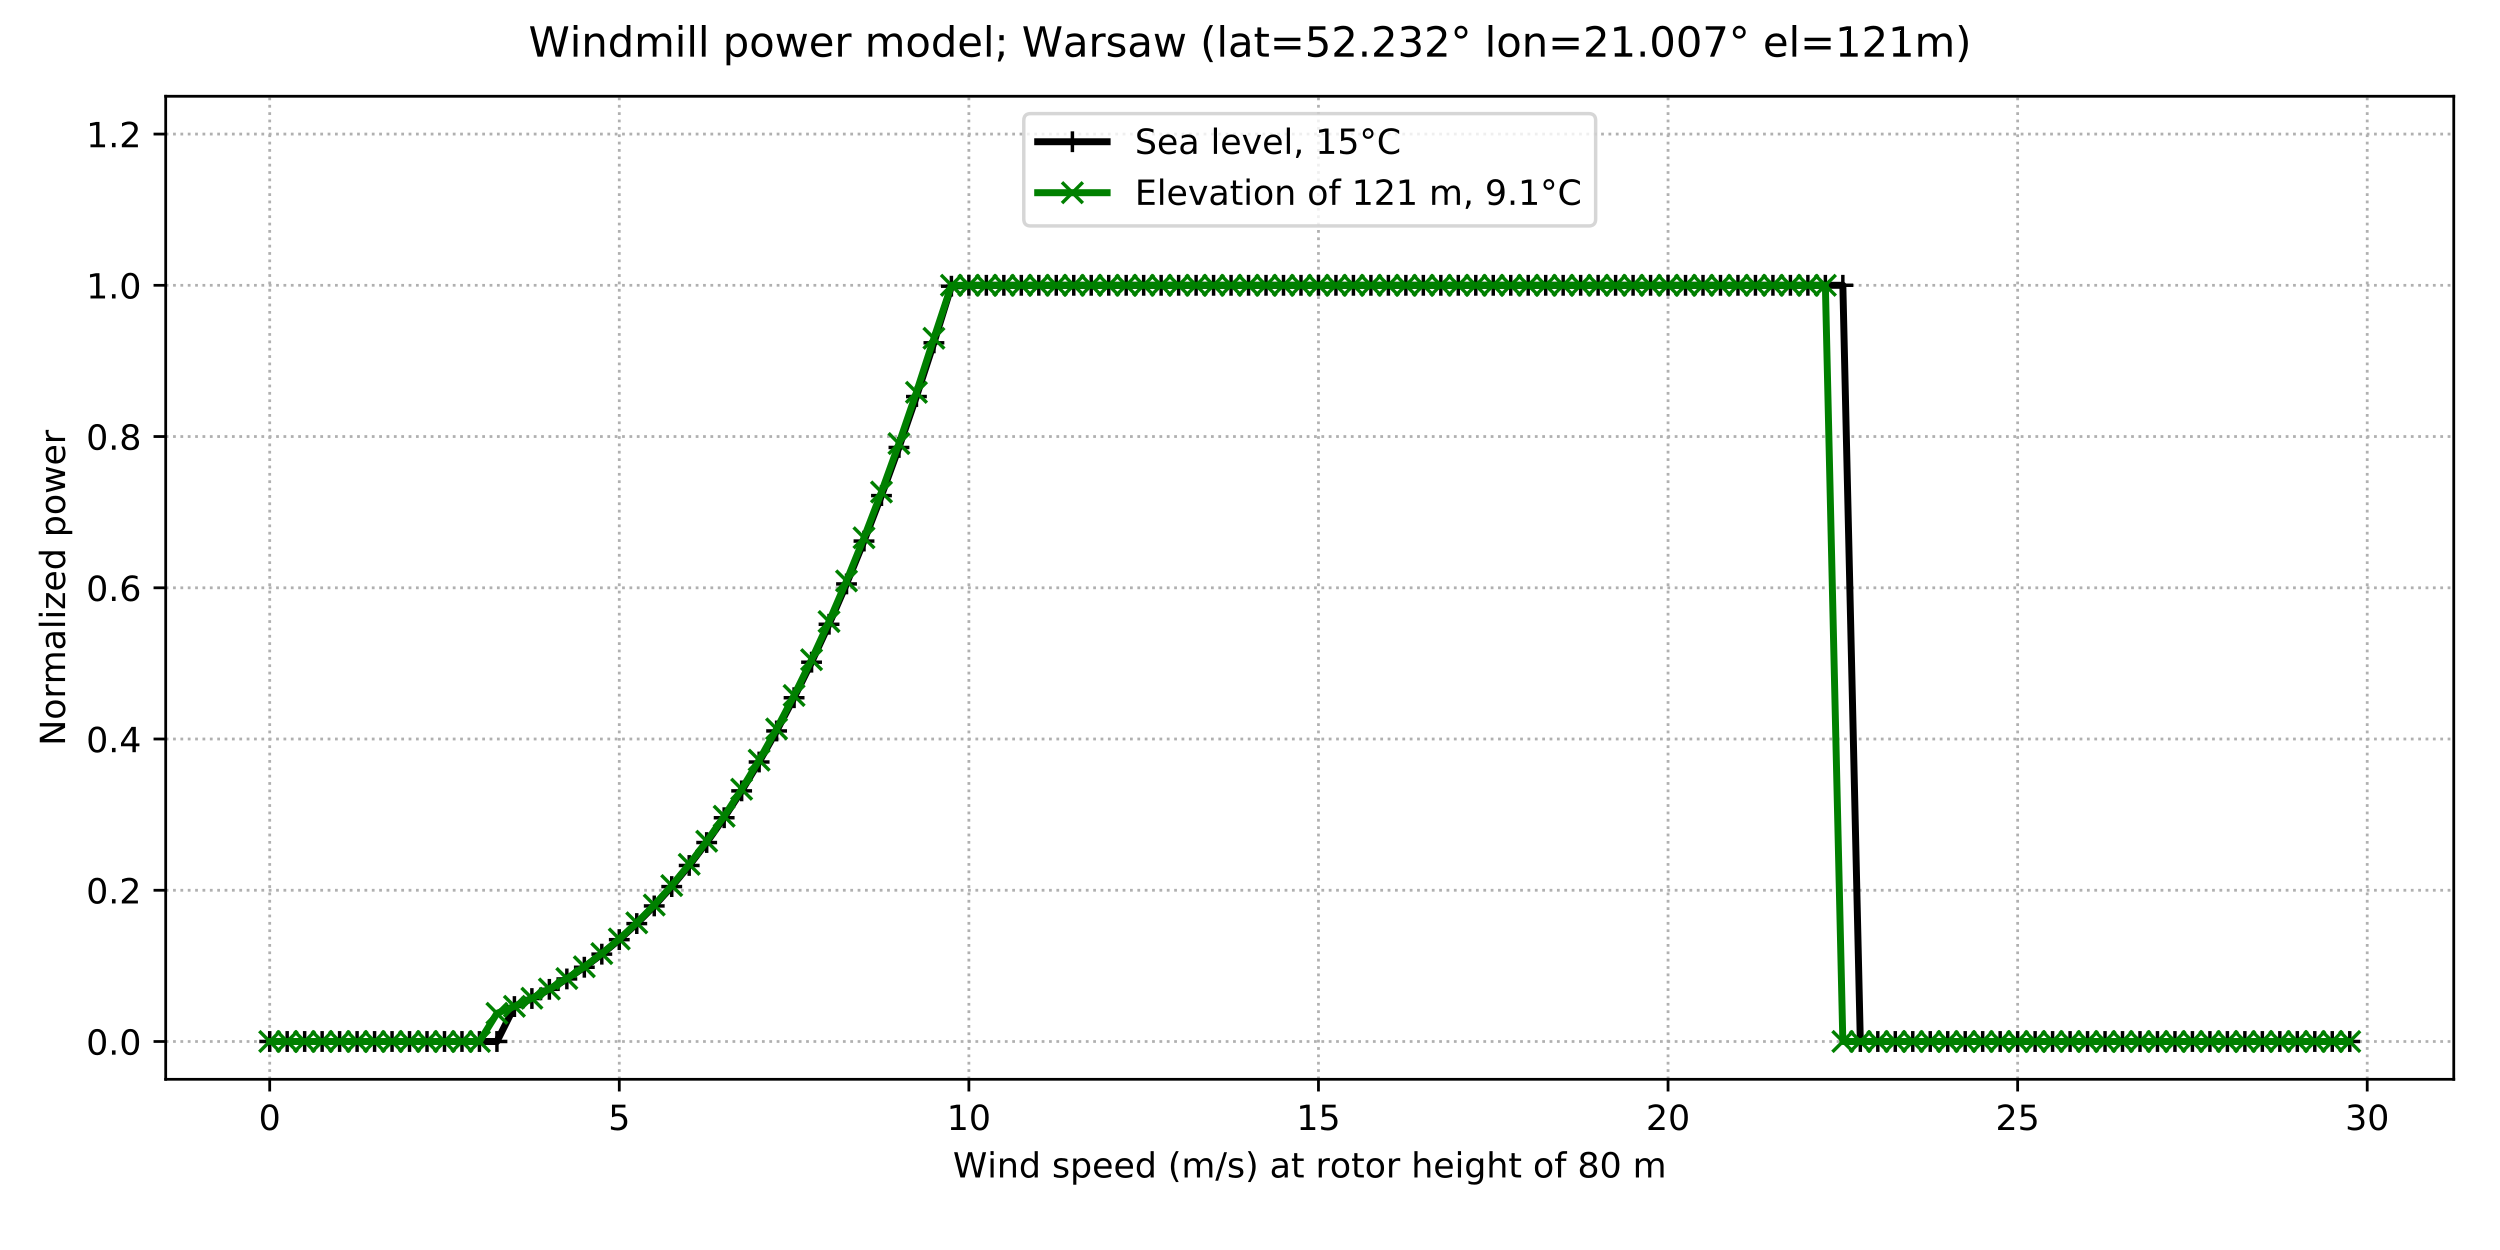 <?xml version="1.0" encoding="utf-8" standalone="no"?>
<!DOCTYPE svg PUBLIC "-//W3C//DTD SVG 1.1//EN"
  "http://www.w3.org/Graphics/SVG/1.1/DTD/svg11.dtd">
<!-- Created with matplotlib (http://matplotlib.org/) -->
<svg height="360pt" version="1.1" viewBox="0 0 720 360" width="720pt" xmlns="http://www.w3.org/2000/svg" xmlns:xlink="http://www.w3.org/1999/xlink">
 <defs>
  <style type="text/css">
*{stroke-linecap:butt;stroke-linejoin:round;}
  </style>
 </defs>
 <g id="figure_1">
  <g id="patch_1">
   <path d="M 0 360 
L 720 360 
L 720 0 
L 0 0 
z
" style="fill:#ffffff;"/>
  </g>
  <g id="axes_1">
   <g id="patch_2">
    <path d="M 47.72 310.84 
L 706.68 310.84 
L 706.68 27.72 
L 47.72 27.72 
z
" style="fill:#ffffff;"/>
   </g>
   <g id="matplotlib.axis_1">
    <g id="xtick_1">
     <g id="line2d_1">
      <path clip-path="url(#p19e46b6384)" d="M 77.673 310.84 
L 77.673 27.72 
" style="fill:none;stroke:#b0b0b0;stroke-dasharray:0.8,1.32;stroke-dashoffset:0;stroke-width:0.8;"/>
     </g>
     <g id="line2d_2">
      <defs>
       <path d="M 0 0 
L 0 3.5 
" id="mdfe2c73c7e" style="stroke:#000000;stroke-width:0.8;"/>
      </defs>
      <g>
       <use style="stroke:#000000;stroke-width:0.8;" x="77.673" xlink:href="#mdfe2c73c7e" y="310.84"/>
      </g>
     </g>
     <g id="text_1">
      <!-- 0 -->
      <defs>
       <path d="M 31.781 66.406 
Q 24.172 66.406 20.328 58.906 
Q 16.5 51.422 16.5 36.375 
Q 16.5 21.391 20.328 13.891 
Q 24.172 6.391 31.781 6.391 
Q 39.453 6.391 43.281 13.891 
Q 47.125 21.391 47.125 36.375 
Q 47.125 51.422 43.281 58.906 
Q 39.453 66.406 31.781 66.406 
z
M 31.781 74.219 
Q 44.047 74.219 50.516 64.516 
Q 56.984 54.828 56.984 36.375 
Q 56.984 17.969 50.516 8.266 
Q 44.047 -1.422 31.781 -1.422 
Q 19.531 -1.422 13.062 8.266 
Q 6.594 17.969 6.594 36.375 
Q 6.594 54.828 13.062 64.516 
Q 19.531 74.219 31.781 74.219 
z
" id="DejaVuSans-30"/>
      </defs>
      <g transform="translate(74.491 325.438)scale(0.1 -0.1)">
       <use xlink:href="#DejaVuSans-30"/>
      </g>
     </g>
    </g>
    <g id="xtick_2">
     <g id="line2d_3">
      <path clip-path="url(#p19e46b6384)" d="M 178.354 310.84 
L 178.354 27.72 
" style="fill:none;stroke:#b0b0b0;stroke-dasharray:0.8,1.32;stroke-dashoffset:0;stroke-width:0.8;"/>
     </g>
     <g id="line2d_4">
      <g>
       <use style="stroke:#000000;stroke-width:0.8;" x="178.354" xlink:href="#mdfe2c73c7e" y="310.84"/>
      </g>
     </g>
     <g id="text_2">
      <!-- 5 -->
      <defs>
       <path d="M 10.797 72.906 
L 49.516 72.906 
L 49.516 64.594 
L 19.828 64.594 
L 19.828 46.734 
Q 21.969 47.469 24.109 47.828 
Q 26.266 48.188 28.422 48.188 
Q 40.625 48.188 47.75 41.5 
Q 54.891 34.812 54.891 23.391 
Q 54.891 11.625 47.562 5.094 
Q 40.234 -1.422 26.906 -1.422 
Q 22.312 -1.422 17.547 -0.641 
Q 12.797 0.141 7.719 1.703 
L 7.719 11.625 
Q 12.109 9.234 16.797 8.062 
Q 21.484 6.891 26.703 6.891 
Q 35.156 6.891 40.078 11.328 
Q 45.016 15.766 45.016 23.391 
Q 45.016 31 40.078 35.438 
Q 35.156 39.891 26.703 39.891 
Q 22.75 39.891 18.812 39.016 
Q 14.891 38.141 10.797 36.281 
z
" id="DejaVuSans-35"/>
      </defs>
      <g transform="translate(175.173 325.438)scale(0.1 -0.1)">
       <use xlink:href="#DejaVuSans-35"/>
      </g>
     </g>
    </g>
    <g id="xtick_3">
     <g id="line2d_5">
      <path clip-path="url(#p19e46b6384)" d="M 279.036 310.84 
L 279.036 27.72 
" style="fill:none;stroke:#b0b0b0;stroke-dasharray:0.8,1.32;stroke-dashoffset:0;stroke-width:0.8;"/>
     </g>
     <g id="line2d_6">
      <g>
       <use style="stroke:#000000;stroke-width:0.8;" x="279.036" xlink:href="#mdfe2c73c7e" y="310.84"/>
      </g>
     </g>
     <g id="text_3">
      <!-- 10 -->
      <defs>
       <path d="M 12.406 8.297 
L 28.516 8.297 
L 28.516 63.922 
L 10.984 60.406 
L 10.984 69.391 
L 28.422 72.906 
L 38.281 72.906 
L 38.281 8.297 
L 54.391 8.297 
L 54.391 0 
L 12.406 0 
z
" id="DejaVuSans-31"/>
      </defs>
      <g transform="translate(272.673 325.438)scale(0.1 -0.1)">
       <use xlink:href="#DejaVuSans-31"/>
       <use x="63.623" xlink:href="#DejaVuSans-30"/>
      </g>
     </g>
    </g>
    <g id="xtick_4">
     <g id="line2d_7">
      <path clip-path="url(#p19e46b6384)" d="M 379.717 310.84 
L 379.717 27.72 
" style="fill:none;stroke:#b0b0b0;stroke-dasharray:0.8,1.32;stroke-dashoffset:0;stroke-width:0.8;"/>
     </g>
     <g id="line2d_8">
      <g>
       <use style="stroke:#000000;stroke-width:0.8;" x="379.717" xlink:href="#mdfe2c73c7e" y="310.84"/>
      </g>
     </g>
     <g id="text_4">
      <!-- 15 -->
      <g transform="translate(373.355 325.438)scale(0.1 -0.1)">
       <use xlink:href="#DejaVuSans-31"/>
       <use x="63.623" xlink:href="#DejaVuSans-35"/>
      </g>
     </g>
    </g>
    <g id="xtick_5">
     <g id="line2d_9">
      <path clip-path="url(#p19e46b6384)" d="M 480.398 310.84 
L 480.398 27.72 
" style="fill:none;stroke:#b0b0b0;stroke-dasharray:0.8,1.32;stroke-dashoffset:0;stroke-width:0.8;"/>
     </g>
     <g id="line2d_10">
      <g>
       <use style="stroke:#000000;stroke-width:0.8;" x="480.398" xlink:href="#mdfe2c73c7e" y="310.84"/>
      </g>
     </g>
     <g id="text_5">
      <!-- 20 -->
      <defs>
       <path d="M 19.188 8.297 
L 53.609 8.297 
L 53.609 0 
L 7.328 0 
L 7.328 8.297 
Q 12.938 14.109 22.625 23.891 
Q 32.328 33.688 34.812 36.531 
Q 39.547 41.844 41.422 45.531 
Q 43.312 49.219 43.312 52.781 
Q 43.312 58.594 39.234 62.25 
Q 35.156 65.922 28.609 65.922 
Q 23.969 65.922 18.812 64.312 
Q 13.672 62.703 7.812 59.422 
L 7.812 69.391 
Q 13.766 71.781 18.938 73 
Q 24.125 74.219 28.422 74.219 
Q 39.75 74.219 46.484 68.547 
Q 53.219 62.891 53.219 53.422 
Q 53.219 48.922 51.531 44.891 
Q 49.859 40.875 45.406 35.406 
Q 44.188 33.984 37.641 27.219 
Q 31.109 20.453 19.188 8.297 
z
" id="DejaVuSans-32"/>
      </defs>
      <g transform="translate(474.036 325.438)scale(0.1 -0.1)">
       <use xlink:href="#DejaVuSans-32"/>
       <use x="63.623" xlink:href="#DejaVuSans-30"/>
      </g>
     </g>
    </g>
    <g id="xtick_6">
     <g id="line2d_11">
      <path clip-path="url(#p19e46b6384)" d="M 581.08 310.84 
L 581.08 27.72 
" style="fill:none;stroke:#b0b0b0;stroke-dasharray:0.8,1.32;stroke-dashoffset:0;stroke-width:0.8;"/>
     </g>
     <g id="line2d_12">
      <g>
       <use style="stroke:#000000;stroke-width:0.8;" x="581.08" xlink:href="#mdfe2c73c7e" y="310.84"/>
      </g>
     </g>
     <g id="text_6">
      <!-- 25 -->
      <g transform="translate(574.717 325.438)scale(0.1 -0.1)">
       <use xlink:href="#DejaVuSans-32"/>
       <use x="63.623" xlink:href="#DejaVuSans-35"/>
      </g>
     </g>
    </g>
    <g id="xtick_7">
     <g id="line2d_13">
      <path clip-path="url(#p19e46b6384)" d="M 681.761 310.84 
L 681.761 27.72 
" style="fill:none;stroke:#b0b0b0;stroke-dasharray:0.8,1.32;stroke-dashoffset:0;stroke-width:0.8;"/>
     </g>
     <g id="line2d_14">
      <g>
       <use style="stroke:#000000;stroke-width:0.8;" x="681.761" xlink:href="#mdfe2c73c7e" y="310.84"/>
      </g>
     </g>
     <g id="text_7">
      <!-- 30 -->
      <defs>
       <path d="M 40.578 39.312 
Q 47.656 37.797 51.625 33 
Q 55.609 28.219 55.609 21.188 
Q 55.609 10.406 48.188 4.484 
Q 40.766 -1.422 27.094 -1.422 
Q 22.516 -1.422 17.656 -0.516 
Q 12.797 0.391 7.625 2.203 
L 7.625 11.719 
Q 11.719 9.328 16.594 8.109 
Q 21.484 6.891 26.812 6.891 
Q 36.078 6.891 40.938 10.547 
Q 45.797 14.203 45.797 21.188 
Q 45.797 27.641 41.281 31.266 
Q 36.766 34.906 28.719 34.906 
L 20.219 34.906 
L 20.219 43.016 
L 29.109 43.016 
Q 36.375 43.016 40.234 45.922 
Q 44.094 48.828 44.094 54.297 
Q 44.094 59.906 40.109 62.906 
Q 36.141 65.922 28.719 65.922 
Q 24.656 65.922 20.016 65.031 
Q 15.375 64.156 9.812 62.312 
L 9.812 71.094 
Q 15.438 72.656 20.344 73.438 
Q 25.25 74.219 29.594 74.219 
Q 40.828 74.219 47.359 69.109 
Q 53.906 64.016 53.906 55.328 
Q 53.906 49.266 50.438 45.094 
Q 46.969 40.922 40.578 39.312 
z
" id="DejaVuSans-33"/>
      </defs>
      <g transform="translate(675.399 325.438)scale(0.1 -0.1)">
       <use xlink:href="#DejaVuSans-33"/>
       <use x="63.623" xlink:href="#DejaVuSans-30"/>
      </g>
     </g>
    </g>
    <g id="text_8">
     <!-- Wind speed (m/s) at rotor height of 80 m -->
     <defs>
      <path d="M 3.328 72.906 
L 13.281 72.906 
L 28.609 11.281 
L 43.891 72.906 
L 54.984 72.906 
L 70.312 11.281 
L 85.594 72.906 
L 95.609 72.906 
L 77.297 0 
L 64.891 0 
L 49.516 63.281 
L 33.984 0 
L 21.578 0 
z
" id="DejaVuSans-57"/>
      <path d="M 9.422 54.688 
L 18.406 54.688 
L 18.406 0 
L 9.422 0 
z
M 9.422 75.984 
L 18.406 75.984 
L 18.406 64.594 
L 9.422 64.594 
z
" id="DejaVuSans-69"/>
      <path d="M 54.891 33.016 
L 54.891 0 
L 45.906 0 
L 45.906 32.719 
Q 45.906 40.484 42.875 44.328 
Q 39.844 48.188 33.797 48.188 
Q 26.516 48.188 22.312 43.547 
Q 18.109 38.922 18.109 30.906 
L 18.109 0 
L 9.078 0 
L 9.078 54.688 
L 18.109 54.688 
L 18.109 46.188 
Q 21.344 51.125 25.703 53.562 
Q 30.078 56 35.797 56 
Q 45.219 56 50.047 50.172 
Q 54.891 44.344 54.891 33.016 
z
" id="DejaVuSans-6e"/>
      <path d="M 45.406 46.391 
L 45.406 75.984 
L 54.391 75.984 
L 54.391 0 
L 45.406 0 
L 45.406 8.203 
Q 42.578 3.328 38.25 0.953 
Q 33.938 -1.422 27.875 -1.422 
Q 17.969 -1.422 11.734 6.484 
Q 5.516 14.406 5.516 27.297 
Q 5.516 40.188 11.734 48.094 
Q 17.969 56 27.875 56 
Q 33.938 56 38.25 53.625 
Q 42.578 51.266 45.406 46.391 
z
M 14.797 27.297 
Q 14.797 17.391 18.875 11.75 
Q 22.953 6.109 30.078 6.109 
Q 37.203 6.109 41.297 11.75 
Q 45.406 17.391 45.406 27.297 
Q 45.406 37.203 41.297 42.844 
Q 37.203 48.484 30.078 48.484 
Q 22.953 48.484 18.875 42.844 
Q 14.797 37.203 14.797 27.297 
z
" id="DejaVuSans-64"/>
      <path id="DejaVuSans-20"/>
      <path d="M 44.281 53.078 
L 44.281 44.578 
Q 40.484 46.531 36.375 47.5 
Q 32.281 48.484 27.875 48.484 
Q 21.188 48.484 17.844 46.438 
Q 14.5 44.391 14.5 40.281 
Q 14.5 37.156 16.891 35.375 
Q 19.281 33.594 26.516 31.984 
L 29.594 31.297 
Q 39.156 29.25 43.188 25.516 
Q 47.219 21.781 47.219 15.094 
Q 47.219 7.469 41.188 3.016 
Q 35.156 -1.422 24.609 -1.422 
Q 20.219 -1.422 15.453 -0.562 
Q 10.688 0.297 5.422 2 
L 5.422 11.281 
Q 10.406 8.688 15.234 7.391 
Q 20.062 6.109 24.812 6.109 
Q 31.156 6.109 34.562 8.281 
Q 37.984 10.453 37.984 14.406 
Q 37.984 18.062 35.516 20.016 
Q 33.062 21.969 24.703 23.781 
L 21.578 24.516 
Q 13.234 26.266 9.516 29.906 
Q 5.812 33.547 5.812 39.891 
Q 5.812 47.609 11.281 51.797 
Q 16.75 56 26.812 56 
Q 31.781 56 36.172 55.266 
Q 40.578 54.547 44.281 53.078 
z
" id="DejaVuSans-73"/>
      <path d="M 18.109 8.203 
L 18.109 -20.797 
L 9.078 -20.797 
L 9.078 54.688 
L 18.109 54.688 
L 18.109 46.391 
Q 20.953 51.266 25.266 53.625 
Q 29.594 56 35.594 56 
Q 45.562 56 51.781 48.094 
Q 58.016 40.188 58.016 27.297 
Q 58.016 14.406 51.781 6.484 
Q 45.562 -1.422 35.594 -1.422 
Q 29.594 -1.422 25.266 0.953 
Q 20.953 3.328 18.109 8.203 
z
M 48.688 27.297 
Q 48.688 37.203 44.609 42.844 
Q 40.531 48.484 33.406 48.484 
Q 26.266 48.484 22.188 42.844 
Q 18.109 37.203 18.109 27.297 
Q 18.109 17.391 22.188 11.75 
Q 26.266 6.109 33.406 6.109 
Q 40.531 6.109 44.609 11.75 
Q 48.688 17.391 48.688 27.297 
z
" id="DejaVuSans-70"/>
      <path d="M 56.203 29.594 
L 56.203 25.203 
L 14.891 25.203 
Q 15.484 15.922 20.484 11.062 
Q 25.484 6.203 34.422 6.203 
Q 39.594 6.203 44.453 7.469 
Q 49.312 8.734 54.109 11.281 
L 54.109 2.781 
Q 49.266 0.734 44.188 -0.344 
Q 39.109 -1.422 33.891 -1.422 
Q 20.797 -1.422 13.156 6.188 
Q 5.516 13.812 5.516 26.812 
Q 5.516 40.234 12.766 48.109 
Q 20.016 56 32.328 56 
Q 43.359 56 49.781 48.891 
Q 56.203 41.797 56.203 29.594 
z
M 47.219 32.234 
Q 47.125 39.594 43.094 43.984 
Q 39.062 48.391 32.422 48.391 
Q 24.906 48.391 20.391 44.141 
Q 15.875 39.891 15.188 32.172 
z
" id="DejaVuSans-65"/>
      <path d="M 31 75.875 
Q 24.469 64.656 21.281 53.656 
Q 18.109 42.672 18.109 31.391 
Q 18.109 20.125 21.312 9.062 
Q 24.516 -2 31 -13.188 
L 23.188 -13.188 
Q 15.875 -1.703 12.234 9.375 
Q 8.594 20.453 8.594 31.391 
Q 8.594 42.281 12.203 53.312 
Q 15.828 64.359 23.188 75.875 
z
" id="DejaVuSans-28"/>
      <path d="M 52 44.188 
Q 55.375 50.25 60.062 53.125 
Q 64.75 56 71.094 56 
Q 79.641 56 84.281 50.016 
Q 88.922 44.047 88.922 33.016 
L 88.922 0 
L 79.891 0 
L 79.891 32.719 
Q 79.891 40.578 77.094 44.375 
Q 74.312 48.188 68.609 48.188 
Q 61.625 48.188 57.562 43.547 
Q 53.516 38.922 53.516 30.906 
L 53.516 0 
L 44.484 0 
L 44.484 32.719 
Q 44.484 40.625 41.703 44.406 
Q 38.922 48.188 33.109 48.188 
Q 26.219 48.188 22.156 43.531 
Q 18.109 38.875 18.109 30.906 
L 18.109 0 
L 9.078 0 
L 9.078 54.688 
L 18.109 54.688 
L 18.109 46.188 
Q 21.188 51.219 25.484 53.609 
Q 29.781 56 35.688 56 
Q 41.656 56 45.828 52.969 
Q 50 49.953 52 44.188 
z
" id="DejaVuSans-6d"/>
      <path d="M 25.391 72.906 
L 33.688 72.906 
L 8.297 -9.281 
L 0 -9.281 
z
" id="DejaVuSans-2f"/>
      <path d="M 8.016 75.875 
L 15.828 75.875 
Q 23.141 64.359 26.781 53.312 
Q 30.422 42.281 30.422 31.391 
Q 30.422 20.453 26.781 9.375 
Q 23.141 -1.703 15.828 -13.188 
L 8.016 -13.188 
Q 14.5 -2 17.703 9.062 
Q 20.906 20.125 20.906 31.391 
Q 20.906 42.672 17.703 53.656 
Q 14.5 64.656 8.016 75.875 
z
" id="DejaVuSans-29"/>
      <path d="M 34.281 27.484 
Q 23.391 27.484 19.188 25 
Q 14.984 22.516 14.984 16.5 
Q 14.984 11.719 18.141 8.906 
Q 21.297 6.109 26.703 6.109 
Q 34.188 6.109 38.703 11.406 
Q 43.219 16.703 43.219 25.484 
L 43.219 27.484 
z
M 52.203 31.203 
L 52.203 0 
L 43.219 0 
L 43.219 8.297 
Q 40.141 3.328 35.547 0.953 
Q 30.953 -1.422 24.312 -1.422 
Q 15.922 -1.422 10.953 3.297 
Q 6 8.016 6 15.922 
Q 6 25.141 12.172 29.828 
Q 18.359 34.516 30.609 34.516 
L 43.219 34.516 
L 43.219 35.406 
Q 43.219 41.609 39.141 45 
Q 35.062 48.391 27.688 48.391 
Q 23 48.391 18.547 47.266 
Q 14.109 46.141 10.016 43.891 
L 10.016 52.203 
Q 14.938 54.109 19.578 55.047 
Q 24.219 56 28.609 56 
Q 40.484 56 46.344 49.844 
Q 52.203 43.703 52.203 31.203 
z
" id="DejaVuSans-61"/>
      <path d="M 18.312 70.219 
L 18.312 54.688 
L 36.812 54.688 
L 36.812 47.703 
L 18.312 47.703 
L 18.312 18.016 
Q 18.312 11.328 20.141 9.422 
Q 21.969 7.516 27.594 7.516 
L 36.812 7.516 
L 36.812 0 
L 27.594 0 
Q 17.188 0 13.234 3.875 
Q 9.281 7.766 9.281 18.016 
L 9.281 47.703 
L 2.688 47.703 
L 2.688 54.688 
L 9.281 54.688 
L 9.281 70.219 
z
" id="DejaVuSans-74"/>
      <path d="M 41.109 46.297 
Q 39.594 47.172 37.812 47.578 
Q 36.031 48 33.891 48 
Q 26.266 48 22.188 43.047 
Q 18.109 38.094 18.109 28.812 
L 18.109 0 
L 9.078 0 
L 9.078 54.688 
L 18.109 54.688 
L 18.109 46.188 
Q 20.953 51.172 25.484 53.578 
Q 30.031 56 36.531 56 
Q 37.453 56 38.578 55.875 
Q 39.703 55.766 41.062 55.516 
z
" id="DejaVuSans-72"/>
      <path d="M 30.609 48.391 
Q 23.391 48.391 19.188 42.75 
Q 14.984 37.109 14.984 27.297 
Q 14.984 17.484 19.156 11.844 
Q 23.344 6.203 30.609 6.203 
Q 37.797 6.203 41.984 11.859 
Q 46.188 17.531 46.188 27.297 
Q 46.188 37.016 41.984 42.703 
Q 37.797 48.391 30.609 48.391 
z
M 30.609 56 
Q 42.328 56 49.016 48.375 
Q 55.719 40.766 55.719 27.297 
Q 55.719 13.875 49.016 6.219 
Q 42.328 -1.422 30.609 -1.422 
Q 18.844 -1.422 12.172 6.219 
Q 5.516 13.875 5.516 27.297 
Q 5.516 40.766 12.172 48.375 
Q 18.844 56 30.609 56 
z
" id="DejaVuSans-6f"/>
      <path d="M 54.891 33.016 
L 54.891 0 
L 45.906 0 
L 45.906 32.719 
Q 45.906 40.484 42.875 44.328 
Q 39.844 48.188 33.797 48.188 
Q 26.516 48.188 22.312 43.547 
Q 18.109 38.922 18.109 30.906 
L 18.109 0 
L 9.078 0 
L 9.078 75.984 
L 18.109 75.984 
L 18.109 46.188 
Q 21.344 51.125 25.703 53.562 
Q 30.078 56 35.797 56 
Q 45.219 56 50.047 50.172 
Q 54.891 44.344 54.891 33.016 
z
" id="DejaVuSans-68"/>
      <path d="M 45.406 27.984 
Q 45.406 37.75 41.375 43.109 
Q 37.359 48.484 30.078 48.484 
Q 22.859 48.484 18.828 43.109 
Q 14.797 37.75 14.797 27.984 
Q 14.797 18.266 18.828 12.891 
Q 22.859 7.516 30.078 7.516 
Q 37.359 7.516 41.375 12.891 
Q 45.406 18.266 45.406 27.984 
z
M 54.391 6.781 
Q 54.391 -7.172 48.188 -13.984 
Q 42 -20.797 29.203 -20.797 
Q 24.469 -20.797 20.266 -20.094 
Q 16.062 -19.391 12.109 -17.922 
L 12.109 -9.188 
Q 16.062 -11.328 19.922 -12.344 
Q 23.781 -13.375 27.781 -13.375 
Q 36.625 -13.375 41.016 -8.766 
Q 45.406 -4.156 45.406 5.172 
L 45.406 9.625 
Q 42.625 4.781 38.281 2.391 
Q 33.938 0 27.875 0 
Q 17.828 0 11.672 7.656 
Q 5.516 15.328 5.516 27.984 
Q 5.516 40.672 11.672 48.328 
Q 17.828 56 27.875 56 
Q 33.938 56 38.281 53.609 
Q 42.625 51.219 45.406 46.391 
L 45.406 54.688 
L 54.391 54.688 
z
" id="DejaVuSans-67"/>
      <path d="M 37.109 75.984 
L 37.109 68.5 
L 28.516 68.5 
Q 23.688 68.5 21.797 66.547 
Q 19.922 64.594 19.922 59.516 
L 19.922 54.688 
L 34.719 54.688 
L 34.719 47.703 
L 19.922 47.703 
L 19.922 0 
L 10.891 0 
L 10.891 47.703 
L 2.297 47.703 
L 2.297 54.688 
L 10.891 54.688 
L 10.891 58.5 
Q 10.891 67.625 15.141 71.797 
Q 19.391 75.984 28.609 75.984 
z
" id="DejaVuSans-66"/>
      <path d="M 31.781 34.625 
Q 24.75 34.625 20.719 30.859 
Q 16.703 27.094 16.703 20.516 
Q 16.703 13.922 20.719 10.156 
Q 24.75 6.391 31.781 6.391 
Q 38.812 6.391 42.859 10.172 
Q 46.922 13.969 46.922 20.516 
Q 46.922 27.094 42.891 30.859 
Q 38.875 34.625 31.781 34.625 
z
M 21.922 38.812 
Q 15.578 40.375 12.031 44.719 
Q 8.5 49.078 8.5 55.328 
Q 8.5 64.062 14.719 69.141 
Q 20.953 74.219 31.781 74.219 
Q 42.672 74.219 48.875 69.141 
Q 55.078 64.062 55.078 55.328 
Q 55.078 49.078 51.531 44.719 
Q 48 40.375 41.703 38.812 
Q 48.828 37.156 52.797 32.312 
Q 56.781 27.484 56.781 20.516 
Q 56.781 9.906 50.312 4.234 
Q 43.844 -1.422 31.781 -1.422 
Q 19.734 -1.422 13.25 4.234 
Q 6.781 9.906 6.781 20.516 
Q 6.781 27.484 10.781 32.312 
Q 14.797 37.156 21.922 38.812 
z
M 18.312 54.391 
Q 18.312 48.734 21.844 45.562 
Q 25.391 42.391 31.781 42.391 
Q 38.141 42.391 41.719 45.562 
Q 45.312 48.734 45.312 54.391 
Q 45.312 60.062 41.719 63.234 
Q 38.141 66.406 31.781 66.406 
Q 25.391 66.406 21.844 63.234 
Q 18.312 60.062 18.312 54.391 
z
" id="DejaVuSans-38"/>
     </defs>
     <g transform="translate(274.444 339.117)scale(0.1 -0.1)">
      <use xlink:href="#DejaVuSans-57"/>
      <use x="98.846" xlink:href="#DejaVuSans-69"/>
      <use x="126.629" xlink:href="#DejaVuSans-6e"/>
      <use x="190.008" xlink:href="#DejaVuSans-64"/>
      <use x="253.484" xlink:href="#DejaVuSans-20"/>
      <use x="285.271" xlink:href="#DejaVuSans-73"/>
      <use x="337.371" xlink:href="#DejaVuSans-70"/>
      <use x="400.848" xlink:href="#DejaVuSans-65"/>
      <use x="462.371" xlink:href="#DejaVuSans-65"/>
      <use x="523.895" xlink:href="#DejaVuSans-64"/>
      <use x="587.371" xlink:href="#DejaVuSans-20"/>
      <use x="619.158" xlink:href="#DejaVuSans-28"/>
      <use x="658.172" xlink:href="#DejaVuSans-6d"/>
      <use x="755.584" xlink:href="#DejaVuSans-2f"/>
      <use x="789.275" xlink:href="#DejaVuSans-73"/>
      <use x="841.375" xlink:href="#DejaVuSans-29"/>
      <use x="880.389" xlink:href="#DejaVuSans-20"/>
      <use x="912.176" xlink:href="#DejaVuSans-61"/>
      <use x="973.455" xlink:href="#DejaVuSans-74"/>
      <use x="1012.664" xlink:href="#DejaVuSans-20"/>
      <use x="1044.451" xlink:href="#DejaVuSans-72"/>
      <use x="1085.533" xlink:href="#DejaVuSans-6f"/>
      <use x="1146.715" xlink:href="#DejaVuSans-74"/>
      <use x="1185.924" xlink:href="#DejaVuSans-6f"/>
      <use x="1247.105" xlink:href="#DejaVuSans-72"/>
      <use x="1288.219" xlink:href="#DejaVuSans-20"/>
      <use x="1320.006" xlink:href="#DejaVuSans-68"/>
      <use x="1383.385" xlink:href="#DejaVuSans-65"/>
      <use x="1444.908" xlink:href="#DejaVuSans-69"/>
      <use x="1472.691" xlink:href="#DejaVuSans-67"/>
      <use x="1536.168" xlink:href="#DejaVuSans-68"/>
      <use x="1599.547" xlink:href="#DejaVuSans-74"/>
      <use x="1638.756" xlink:href="#DejaVuSans-20"/>
      <use x="1670.543" xlink:href="#DejaVuSans-6f"/>
      <use x="1731.725" xlink:href="#DejaVuSans-66"/>
      <use x="1766.93" xlink:href="#DejaVuSans-20"/>
      <use x="1798.717" xlink:href="#DejaVuSans-38"/>
      <use x="1862.34" xlink:href="#DejaVuSans-30"/>
      <use x="1925.963" xlink:href="#DejaVuSans-20"/>
      <use x="1957.75" xlink:href="#DejaVuSans-6d"/>
     </g>
    </g>
   </g>
   <g id="matplotlib.axis_2">
    <g id="ytick_1">
     <g id="line2d_15">
      <path clip-path="url(#p19e46b6384)" d="M 47.72 299.951 
L 706.68 299.951 
" style="fill:none;stroke:#b0b0b0;stroke-dasharray:0.8,1.32;stroke-dashoffset:0;stroke-width:0.8;"/>
     </g>
     <g id="line2d_16">
      <defs>
       <path d="M 0 0 
L -3.5 0 
" id="m8ca73abb7b" style="stroke:#000000;stroke-width:0.8;"/>
      </defs>
      <g>
       <use style="stroke:#000000;stroke-width:0.8;" x="47.72" xlink:href="#m8ca73abb7b" y="299.951"/>
      </g>
     </g>
     <g id="text_9">
      <!-- 0.0 -->
      <defs>
       <path d="M 10.688 12.406 
L 21 12.406 
L 21 0 
L 10.688 0 
z
" id="DejaVuSans-2e"/>
      </defs>
      <g transform="translate(24.817 303.75)scale(0.1 -0.1)">
       <use xlink:href="#DejaVuSans-30"/>
       <use x="63.623" xlink:href="#DejaVuSans-2e"/>
       <use x="95.41" xlink:href="#DejaVuSans-30"/>
      </g>
     </g>
    </g>
    <g id="ytick_2">
     <g id="line2d_17">
      <path clip-path="url(#p19e46b6384)" d="M 47.72 256.394 
L 706.68 256.394 
" style="fill:none;stroke:#b0b0b0;stroke-dasharray:0.8,1.32;stroke-dashoffset:0;stroke-width:0.8;"/>
     </g>
     <g id="line2d_18">
      <g>
       <use style="stroke:#000000;stroke-width:0.8;" x="47.72" xlink:href="#m8ca73abb7b" y="256.394"/>
      </g>
     </g>
     <g id="text_10">
      <!-- 0.2 -->
      <g transform="translate(24.817 260.193)scale(0.1 -0.1)">
       <use xlink:href="#DejaVuSans-30"/>
       <use x="63.623" xlink:href="#DejaVuSans-2e"/>
       <use x="95.41" xlink:href="#DejaVuSans-32"/>
      </g>
     </g>
    </g>
    <g id="ytick_3">
     <g id="line2d_19">
      <path clip-path="url(#p19e46b6384)" d="M 47.72 212.837 
L 706.68 212.837 
" style="fill:none;stroke:#b0b0b0;stroke-dasharray:0.8,1.32;stroke-dashoffset:0;stroke-width:0.8;"/>
     </g>
     <g id="line2d_20">
      <g>
       <use style="stroke:#000000;stroke-width:0.8;" x="47.72" xlink:href="#m8ca73abb7b" y="212.837"/>
      </g>
     </g>
     <g id="text_11">
      <!-- 0.4 -->
      <defs>
       <path d="M 37.797 64.312 
L 12.891 25.391 
L 37.797 25.391 
z
M 35.203 72.906 
L 47.609 72.906 
L 47.609 25.391 
L 58.016 25.391 
L 58.016 17.188 
L 47.609 17.188 
L 47.609 0 
L 37.797 0 
L 37.797 17.188 
L 4.891 17.188 
L 4.891 26.703 
z
" id="DejaVuSans-34"/>
      </defs>
      <g transform="translate(24.817 216.636)scale(0.1 -0.1)">
       <use xlink:href="#DejaVuSans-30"/>
       <use x="63.623" xlink:href="#DejaVuSans-2e"/>
       <use x="95.41" xlink:href="#DejaVuSans-34"/>
      </g>
     </g>
    </g>
    <g id="ytick_4">
     <g id="line2d_21">
      <path clip-path="url(#p19e46b6384)" d="M 47.72 169.28 
L 706.68 169.28 
" style="fill:none;stroke:#b0b0b0;stroke-dasharray:0.8,1.32;stroke-dashoffset:0;stroke-width:0.8;"/>
     </g>
     <g id="line2d_22">
      <g>
       <use style="stroke:#000000;stroke-width:0.8;" x="47.72" xlink:href="#m8ca73abb7b" y="169.28"/>
      </g>
     </g>
     <g id="text_12">
      <!-- 0.6 -->
      <defs>
       <path d="M 33.016 40.375 
Q 26.375 40.375 22.484 35.828 
Q 18.609 31.297 18.609 23.391 
Q 18.609 15.531 22.484 10.953 
Q 26.375 6.391 33.016 6.391 
Q 39.656 6.391 43.531 10.953 
Q 47.406 15.531 47.406 23.391 
Q 47.406 31.297 43.531 35.828 
Q 39.656 40.375 33.016 40.375 
z
M 52.594 71.297 
L 52.594 62.312 
Q 48.875 64.062 45.094 64.984 
Q 41.312 65.922 37.594 65.922 
Q 27.828 65.922 22.672 59.328 
Q 17.531 52.734 16.797 39.406 
Q 19.672 43.656 24.016 45.922 
Q 28.375 48.188 33.594 48.188 
Q 44.578 48.188 50.953 41.516 
Q 57.328 34.859 57.328 23.391 
Q 57.328 12.156 50.688 5.359 
Q 44.047 -1.422 33.016 -1.422 
Q 20.359 -1.422 13.672 8.266 
Q 6.984 17.969 6.984 36.375 
Q 6.984 53.656 15.188 63.938 
Q 23.391 74.219 37.203 74.219 
Q 40.922 74.219 44.703 73.484 
Q 48.484 72.75 52.594 71.297 
z
" id="DejaVuSans-36"/>
      </defs>
      <g transform="translate(24.817 173.079)scale(0.1 -0.1)">
       <use xlink:href="#DejaVuSans-30"/>
       <use x="63.623" xlink:href="#DejaVuSans-2e"/>
       <use x="95.41" xlink:href="#DejaVuSans-36"/>
      </g>
     </g>
    </g>
    <g id="ytick_5">
     <g id="line2d_23">
      <path clip-path="url(#p19e46b6384)" d="M 47.72 125.723 
L 706.68 125.723 
" style="fill:none;stroke:#b0b0b0;stroke-dasharray:0.8,1.32;stroke-dashoffset:0;stroke-width:0.8;"/>
     </g>
     <g id="line2d_24">
      <g>
       <use style="stroke:#000000;stroke-width:0.8;" x="47.72" xlink:href="#m8ca73abb7b" y="125.723"/>
      </g>
     </g>
     <g id="text_13">
      <!-- 0.8 -->
      <g transform="translate(24.817 129.522)scale(0.1 -0.1)">
       <use xlink:href="#DejaVuSans-30"/>
       <use x="63.623" xlink:href="#DejaVuSans-2e"/>
       <use x="95.41" xlink:href="#DejaVuSans-38"/>
      </g>
     </g>
    </g>
    <g id="ytick_6">
     <g id="line2d_25">
      <path clip-path="url(#p19e46b6384)" d="M 47.72 82.166 
L 706.68 82.166 
" style="fill:none;stroke:#b0b0b0;stroke-dasharray:0.8,1.32;stroke-dashoffset:0;stroke-width:0.8;"/>
     </g>
     <g id="line2d_26">
      <g>
       <use style="stroke:#000000;stroke-width:0.8;" x="47.72" xlink:href="#m8ca73abb7b" y="82.166"/>
      </g>
     </g>
     <g id="text_14">
      <!-- 1.0 -->
      <g transform="translate(24.817 85.965)scale(0.1 -0.1)">
       <use xlink:href="#DejaVuSans-31"/>
       <use x="63.623" xlink:href="#DejaVuSans-2e"/>
       <use x="95.41" xlink:href="#DejaVuSans-30"/>
      </g>
     </g>
    </g>
    <g id="ytick_7">
     <g id="line2d_27">
      <path clip-path="url(#p19e46b6384)" d="M 47.72 38.609 
L 706.68 38.609 
" style="fill:none;stroke:#b0b0b0;stroke-dasharray:0.8,1.32;stroke-dashoffset:0;stroke-width:0.8;"/>
     </g>
     <g id="line2d_28">
      <g>
       <use style="stroke:#000000;stroke-width:0.8;" x="47.72" xlink:href="#m8ca73abb7b" y="38.609"/>
      </g>
     </g>
     <g id="text_15">
      <!-- 1.2 -->
      <g transform="translate(24.817 42.408)scale(0.1 -0.1)">
       <use xlink:href="#DejaVuSans-31"/>
       <use x="63.623" xlink:href="#DejaVuSans-2e"/>
       <use x="95.41" xlink:href="#DejaVuSans-32"/>
      </g>
     </g>
    </g>
    <g id="text_16">
     <!-- Normalized power -->
     <defs>
      <path d="M 9.812 72.906 
L 23.094 72.906 
L 55.422 11.922 
L 55.422 72.906 
L 64.984 72.906 
L 64.984 0 
L 51.703 0 
L 19.391 60.984 
L 19.391 0 
L 9.812 0 
z
" id="DejaVuSans-4e"/>
      <path d="M 9.422 75.984 
L 18.406 75.984 
L 18.406 0 
L 9.422 0 
z
" id="DejaVuSans-6c"/>
      <path d="M 5.516 54.688 
L 48.188 54.688 
L 48.188 46.484 
L 14.406 7.172 
L 48.188 7.172 
L 48.188 0 
L 4.297 0 
L 4.297 8.203 
L 38.094 47.516 
L 5.516 47.516 
z
" id="DejaVuSans-7a"/>
      <path d="M 4.203 54.688 
L 13.188 54.688 
L 24.422 12.016 
L 35.594 54.688 
L 46.188 54.688 
L 57.422 12.016 
L 68.609 54.688 
L 77.594 54.688 
L 63.281 0 
L 52.688 0 
L 40.922 44.828 
L 29.109 0 
L 18.5 0 
z
" id="DejaVuSans-77"/>
     </defs>
     <g transform="translate(18.737 214.766)rotate(-90)scale(0.1 -0.1)">
      <use xlink:href="#DejaVuSans-4e"/>
      <use x="74.805" xlink:href="#DejaVuSans-6f"/>
      <use x="135.986" xlink:href="#DejaVuSans-72"/>
      <use x="177.084" xlink:href="#DejaVuSans-6d"/>
      <use x="274.496" xlink:href="#DejaVuSans-61"/>
      <use x="335.775" xlink:href="#DejaVuSans-6c"/>
      <use x="363.559" xlink:href="#DejaVuSans-69"/>
      <use x="391.342" xlink:href="#DejaVuSans-7a"/>
      <use x="443.832" xlink:href="#DejaVuSans-65"/>
      <use x="505.355" xlink:href="#DejaVuSans-64"/>
      <use x="568.832" xlink:href="#DejaVuSans-20"/>
      <use x="600.619" xlink:href="#DejaVuSans-70"/>
      <use x="664.096" xlink:href="#DejaVuSans-6f"/>
      <use x="725.277" xlink:href="#DejaVuSans-77"/>
      <use x="807.064" xlink:href="#DejaVuSans-65"/>
      <use x="868.588" xlink:href="#DejaVuSans-72"/>
     </g>
    </g>
   </g>
   <g id="line2d_29">
    <path clip-path="url(#p19e46b6384)" d="M 77.673 299.951 
L 82.707 299.951 
L 87.741 299.951 
L 92.775 299.951 
L 97.809 299.951 
L 102.843 299.951 
L 107.877 299.951 
L 112.911 299.951 
L 117.945 299.951 
L 122.979 299.951 
L 128.013 299.951 
L 133.048 299.951 
L 138.082 299.951 
L 143.116 299.951 
L 148.15 289.889 
L 153.184 287.575 
L 158.218 284.931 
L 163.252 281.935 
L 168.286 278.565 
L 173.32 274.799 
L 178.354 270.615 
L 183.388 265.991 
L 188.422 260.905 
L 193.456 255.334 
L 198.49 249.258 
L 203.525 242.654 
L 208.559 235.5 
L 213.593 227.773 
L 218.627 219.453 
L 223.661 210.516 
L 228.695 200.942 
L 233.729 190.707 
L 238.763 179.791 
L 243.797 168.17 
L 248.831 155.823 
L 253.865 142.728 
L 258.899 128.863 
L 263.933 114.206 
L 268.967 98.735 
L 274.002 82.428 
L 279.036 82.166 
L 284.07 82.166 
L 289.104 82.166 
L 294.138 82.166 
L 299.172 82.166 
L 304.206 82.166 
L 309.24 82.166 
L 314.274 82.166 
L 319.308 82.166 
L 324.342 82.166 
L 329.376 82.166 
L 334.41 82.166 
L 339.444 82.166 
L 344.479 82.166 
L 349.513 82.166 
L 354.547 82.166 
L 359.581 82.166 
L 364.615 82.166 
L 369.649 82.166 
L 374.683 82.166 
L 379.717 82.166 
L 384.751 82.166 
L 389.785 82.166 
L 394.819 82.166 
L 399.853 82.166 
L 404.887 82.166 
L 409.921 82.166 
L 414.956 82.166 
L 419.99 82.166 
L 425.024 82.166 
L 430.058 82.166 
L 435.092 82.166 
L 440.126 82.166 
L 445.16 82.166 
L 450.194 82.166 
L 455.228 82.166 
L 460.262 82.166 
L 465.296 82.166 
L 470.33 82.166 
L 475.364 82.166 
L 480.398 82.166 
L 485.433 82.166 
L 490.467 82.166 
L 495.501 82.166 
L 500.535 82.166 
L 505.569 82.166 
L 510.603 82.166 
L 515.637 82.166 
L 520.671 82.166 
L 525.705 82.166 
L 530.739 82.166 
L 535.773 299.951 
L 540.807 299.951 
L 545.841 299.951 
L 550.875 299.951 
L 555.91 299.951 
L 560.944 299.951 
L 565.978 299.951 
L 571.012 299.951 
L 576.046 299.951 
L 581.08 299.951 
L 586.114 299.951 
L 591.148 299.951 
L 596.182 299.951 
L 601.216 299.951 
L 606.25 299.951 
L 611.284 299.951 
L 616.318 299.951 
L 621.352 299.951 
L 626.387 299.951 
L 631.421 299.951 
L 636.455 299.951 
L 641.489 299.951 
L 646.523 299.951 
L 651.557 299.951 
L 656.591 299.951 
L 661.625 299.951 
L 666.659 299.951 
L 671.693 299.951 
L 676.727 299.951 
" style="fill:none;stroke:#000000;stroke-linecap:square;stroke-width:2;"/>
    <defs>
     <path d="M -3 0 
L 3 0 
M 0 3 
L 0 -3 
" id="m19605cbdc7" style="stroke:#000000;"/>
    </defs>
    <g clip-path="url(#p19e46b6384)">
     <use style="stroke:#000000;" x="77.673" xlink:href="#m19605cbdc7" y="299.951"/>
     <use style="stroke:#000000;" x="82.707" xlink:href="#m19605cbdc7" y="299.951"/>
     <use style="stroke:#000000;" x="87.741" xlink:href="#m19605cbdc7" y="299.951"/>
     <use style="stroke:#000000;" x="92.775" xlink:href="#m19605cbdc7" y="299.951"/>
     <use style="stroke:#000000;" x="97.809" xlink:href="#m19605cbdc7" y="299.951"/>
     <use style="stroke:#000000;" x="102.843" xlink:href="#m19605cbdc7" y="299.951"/>
     <use style="stroke:#000000;" x="107.877" xlink:href="#m19605cbdc7" y="299.951"/>
     <use style="stroke:#000000;" x="112.911" xlink:href="#m19605cbdc7" y="299.951"/>
     <use style="stroke:#000000;" x="117.945" xlink:href="#m19605cbdc7" y="299.951"/>
     <use style="stroke:#000000;" x="122.979" xlink:href="#m19605cbdc7" y="299.951"/>
     <use style="stroke:#000000;" x="128.013" xlink:href="#m19605cbdc7" y="299.951"/>
     <use style="stroke:#000000;" x="133.048" xlink:href="#m19605cbdc7" y="299.951"/>
     <use style="stroke:#000000;" x="138.082" xlink:href="#m19605cbdc7" y="299.951"/>
     <use style="stroke:#000000;" x="143.116" xlink:href="#m19605cbdc7" y="299.951"/>
     <use style="stroke:#000000;" x="148.15" xlink:href="#m19605cbdc7" y="289.889"/>
     <use style="stroke:#000000;" x="153.184" xlink:href="#m19605cbdc7" y="287.575"/>
     <use style="stroke:#000000;" x="158.218" xlink:href="#m19605cbdc7" y="284.931"/>
     <use style="stroke:#000000;" x="163.252" xlink:href="#m19605cbdc7" y="281.935"/>
     <use style="stroke:#000000;" x="168.286" xlink:href="#m19605cbdc7" y="278.565"/>
     <use style="stroke:#000000;" x="173.32" xlink:href="#m19605cbdc7" y="274.799"/>
     <use style="stroke:#000000;" x="178.354" xlink:href="#m19605cbdc7" y="270.615"/>
     <use style="stroke:#000000;" x="183.388" xlink:href="#m19605cbdc7" y="265.991"/>
     <use style="stroke:#000000;" x="188.422" xlink:href="#m19605cbdc7" y="260.905"/>
     <use style="stroke:#000000;" x="193.456" xlink:href="#m19605cbdc7" y="255.334"/>
     <use style="stroke:#000000;" x="198.49" xlink:href="#m19605cbdc7" y="249.258"/>
     <use style="stroke:#000000;" x="203.525" xlink:href="#m19605cbdc7" y="242.654"/>
     <use style="stroke:#000000;" x="208.559" xlink:href="#m19605cbdc7" y="235.5"/>
     <use style="stroke:#000000;" x="213.593" xlink:href="#m19605cbdc7" y="227.773"/>
     <use style="stroke:#000000;" x="218.627" xlink:href="#m19605cbdc7" y="219.453"/>
     <use style="stroke:#000000;" x="223.661" xlink:href="#m19605cbdc7" y="210.516"/>
     <use style="stroke:#000000;" x="228.695" xlink:href="#m19605cbdc7" y="200.942"/>
     <use style="stroke:#000000;" x="233.729" xlink:href="#m19605cbdc7" y="190.707"/>
     <use style="stroke:#000000;" x="238.763" xlink:href="#m19605cbdc7" y="179.791"/>
     <use style="stroke:#000000;" x="243.797" xlink:href="#m19605cbdc7" y="168.17"/>
     <use style="stroke:#000000;" x="248.831" xlink:href="#m19605cbdc7" y="155.823"/>
     <use style="stroke:#000000;" x="253.865" xlink:href="#m19605cbdc7" y="142.728"/>
     <use style="stroke:#000000;" x="258.899" xlink:href="#m19605cbdc7" y="128.863"/>
     <use style="stroke:#000000;" x="263.933" xlink:href="#m19605cbdc7" y="114.206"/>
     <use style="stroke:#000000;" x="268.967" xlink:href="#m19605cbdc7" y="98.735"/>
     <use style="stroke:#000000;" x="274.002" xlink:href="#m19605cbdc7" y="82.428"/>
     <use style="stroke:#000000;" x="279.036" xlink:href="#m19605cbdc7" y="82.166"/>
     <use style="stroke:#000000;" x="284.07" xlink:href="#m19605cbdc7" y="82.166"/>
     <use style="stroke:#000000;" x="289.104" xlink:href="#m19605cbdc7" y="82.166"/>
     <use style="stroke:#000000;" x="294.138" xlink:href="#m19605cbdc7" y="82.166"/>
     <use style="stroke:#000000;" x="299.172" xlink:href="#m19605cbdc7" y="82.166"/>
     <use style="stroke:#000000;" x="304.206" xlink:href="#m19605cbdc7" y="82.166"/>
     <use style="stroke:#000000;" x="309.24" xlink:href="#m19605cbdc7" y="82.166"/>
     <use style="stroke:#000000;" x="314.274" xlink:href="#m19605cbdc7" y="82.166"/>
     <use style="stroke:#000000;" x="319.308" xlink:href="#m19605cbdc7" y="82.166"/>
     <use style="stroke:#000000;" x="324.342" xlink:href="#m19605cbdc7" y="82.166"/>
     <use style="stroke:#000000;" x="329.376" xlink:href="#m19605cbdc7" y="82.166"/>
     <use style="stroke:#000000;" x="334.41" xlink:href="#m19605cbdc7" y="82.166"/>
     <use style="stroke:#000000;" x="339.444" xlink:href="#m19605cbdc7" y="82.166"/>
     <use style="stroke:#000000;" x="344.479" xlink:href="#m19605cbdc7" y="82.166"/>
     <use style="stroke:#000000;" x="349.513" xlink:href="#m19605cbdc7" y="82.166"/>
     <use style="stroke:#000000;" x="354.547" xlink:href="#m19605cbdc7" y="82.166"/>
     <use style="stroke:#000000;" x="359.581" xlink:href="#m19605cbdc7" y="82.166"/>
     <use style="stroke:#000000;" x="364.615" xlink:href="#m19605cbdc7" y="82.166"/>
     <use style="stroke:#000000;" x="369.649" xlink:href="#m19605cbdc7" y="82.166"/>
     <use style="stroke:#000000;" x="374.683" xlink:href="#m19605cbdc7" y="82.166"/>
     <use style="stroke:#000000;" x="379.717" xlink:href="#m19605cbdc7" y="82.166"/>
     <use style="stroke:#000000;" x="384.751" xlink:href="#m19605cbdc7" y="82.166"/>
     <use style="stroke:#000000;" x="389.785" xlink:href="#m19605cbdc7" y="82.166"/>
     <use style="stroke:#000000;" x="394.819" xlink:href="#m19605cbdc7" y="82.166"/>
     <use style="stroke:#000000;" x="399.853" xlink:href="#m19605cbdc7" y="82.166"/>
     <use style="stroke:#000000;" x="404.887" xlink:href="#m19605cbdc7" y="82.166"/>
     <use style="stroke:#000000;" x="409.921" xlink:href="#m19605cbdc7" y="82.166"/>
     <use style="stroke:#000000;" x="414.956" xlink:href="#m19605cbdc7" y="82.166"/>
     <use style="stroke:#000000;" x="419.99" xlink:href="#m19605cbdc7" y="82.166"/>
     <use style="stroke:#000000;" x="425.024" xlink:href="#m19605cbdc7" y="82.166"/>
     <use style="stroke:#000000;" x="430.058" xlink:href="#m19605cbdc7" y="82.166"/>
     <use style="stroke:#000000;" x="435.092" xlink:href="#m19605cbdc7" y="82.166"/>
     <use style="stroke:#000000;" x="440.126" xlink:href="#m19605cbdc7" y="82.166"/>
     <use style="stroke:#000000;" x="445.16" xlink:href="#m19605cbdc7" y="82.166"/>
     <use style="stroke:#000000;" x="450.194" xlink:href="#m19605cbdc7" y="82.166"/>
     <use style="stroke:#000000;" x="455.228" xlink:href="#m19605cbdc7" y="82.166"/>
     <use style="stroke:#000000;" x="460.262" xlink:href="#m19605cbdc7" y="82.166"/>
     <use style="stroke:#000000;" x="465.296" xlink:href="#m19605cbdc7" y="82.166"/>
     <use style="stroke:#000000;" x="470.33" xlink:href="#m19605cbdc7" y="82.166"/>
     <use style="stroke:#000000;" x="475.364" xlink:href="#m19605cbdc7" y="82.166"/>
     <use style="stroke:#000000;" x="480.398" xlink:href="#m19605cbdc7" y="82.166"/>
     <use style="stroke:#000000;" x="485.433" xlink:href="#m19605cbdc7" y="82.166"/>
     <use style="stroke:#000000;" x="490.467" xlink:href="#m19605cbdc7" y="82.166"/>
     <use style="stroke:#000000;" x="495.501" xlink:href="#m19605cbdc7" y="82.166"/>
     <use style="stroke:#000000;" x="500.535" xlink:href="#m19605cbdc7" y="82.166"/>
     <use style="stroke:#000000;" x="505.569" xlink:href="#m19605cbdc7" y="82.166"/>
     <use style="stroke:#000000;" x="510.603" xlink:href="#m19605cbdc7" y="82.166"/>
     <use style="stroke:#000000;" x="515.637" xlink:href="#m19605cbdc7" y="82.166"/>
     <use style="stroke:#000000;" x="520.671" xlink:href="#m19605cbdc7" y="82.166"/>
     <use style="stroke:#000000;" x="525.705" xlink:href="#m19605cbdc7" y="82.166"/>
     <use style="stroke:#000000;" x="530.739" xlink:href="#m19605cbdc7" y="82.166"/>
     <use style="stroke:#000000;" x="535.773" xlink:href="#m19605cbdc7" y="299.951"/>
     <use style="stroke:#000000;" x="540.807" xlink:href="#m19605cbdc7" y="299.951"/>
     <use style="stroke:#000000;" x="545.841" xlink:href="#m19605cbdc7" y="299.951"/>
     <use style="stroke:#000000;" x="550.875" xlink:href="#m19605cbdc7" y="299.951"/>
     <use style="stroke:#000000;" x="555.91" xlink:href="#m19605cbdc7" y="299.951"/>
     <use style="stroke:#000000;" x="560.944" xlink:href="#m19605cbdc7" y="299.951"/>
     <use style="stroke:#000000;" x="565.978" xlink:href="#m19605cbdc7" y="299.951"/>
     <use style="stroke:#000000;" x="571.012" xlink:href="#m19605cbdc7" y="299.951"/>
     <use style="stroke:#000000;" x="576.046" xlink:href="#m19605cbdc7" y="299.951"/>
     <use style="stroke:#000000;" x="581.08" xlink:href="#m19605cbdc7" y="299.951"/>
     <use style="stroke:#000000;" x="586.114" xlink:href="#m19605cbdc7" y="299.951"/>
     <use style="stroke:#000000;" x="591.148" xlink:href="#m19605cbdc7" y="299.951"/>
     <use style="stroke:#000000;" x="596.182" xlink:href="#m19605cbdc7" y="299.951"/>
     <use style="stroke:#000000;" x="601.216" xlink:href="#m19605cbdc7" y="299.951"/>
     <use style="stroke:#000000;" x="606.25" xlink:href="#m19605cbdc7" y="299.951"/>
     <use style="stroke:#000000;" x="611.284" xlink:href="#m19605cbdc7" y="299.951"/>
     <use style="stroke:#000000;" x="616.318" xlink:href="#m19605cbdc7" y="299.951"/>
     <use style="stroke:#000000;" x="621.352" xlink:href="#m19605cbdc7" y="299.951"/>
     <use style="stroke:#000000;" x="626.387" xlink:href="#m19605cbdc7" y="299.951"/>
     <use style="stroke:#000000;" x="631.421" xlink:href="#m19605cbdc7" y="299.951"/>
     <use style="stroke:#000000;" x="636.455" xlink:href="#m19605cbdc7" y="299.951"/>
     <use style="stroke:#000000;" x="641.489" xlink:href="#m19605cbdc7" y="299.951"/>
     <use style="stroke:#000000;" x="646.523" xlink:href="#m19605cbdc7" y="299.951"/>
     <use style="stroke:#000000;" x="651.557" xlink:href="#m19605cbdc7" y="299.951"/>
     <use style="stroke:#000000;" x="656.591" xlink:href="#m19605cbdc7" y="299.951"/>
     <use style="stroke:#000000;" x="661.625" xlink:href="#m19605cbdc7" y="299.951"/>
     <use style="stroke:#000000;" x="666.659" xlink:href="#m19605cbdc7" y="299.951"/>
     <use style="stroke:#000000;" x="671.693" xlink:href="#m19605cbdc7" y="299.951"/>
     <use style="stroke:#000000;" x="676.727" xlink:href="#m19605cbdc7" y="299.951"/>
    </g>
   </g>
   <g id="line2d_30">
    <path clip-path="url(#p19e46b6384)" d="M 77.673 299.951 
L 82.707 299.951 
L 87.741 299.951 
L 92.775 299.951 
L 97.809 299.951 
L 102.843 299.951 
L 107.877 299.951 
L 112.911 299.951 
L 117.945 299.951 
L 122.979 299.951 
L 128.013 299.951 
L 133.048 299.951 
L 138.082 299.951 
L 143.116 291.842 
L 148.15 289.823 
L 153.184 287.494 
L 158.218 284.833 
L 163.252 281.817 
L 168.286 278.426 
L 173.32 274.635 
L 178.354 270.424 
L 183.388 265.77 
L 188.422 260.65 
L 193.456 255.044 
L 198.49 248.928 
L 203.525 242.281 
L 208.559 235.08 
L 213.593 227.303 
L 218.627 218.929 
L 223.661 209.934 
L 228.695 200.297 
L 233.729 189.996 
L 238.763 179.008 
L 243.797 167.312 
L 248.831 154.884 
L 253.865 141.704 
L 258.899 127.749 
L 263.933 112.997 
L 268.967 97.425 
L 274.002 82.166 
L 279.036 82.166 
L 284.07 82.166 
L 289.104 82.166 
L 294.138 82.166 
L 299.172 82.166 
L 304.206 82.166 
L 309.24 82.166 
L 314.274 82.166 
L 319.308 82.166 
L 324.342 82.166 
L 329.376 82.166 
L 334.41 82.166 
L 339.444 82.166 
L 344.479 82.166 
L 349.513 82.166 
L 354.547 82.166 
L 359.581 82.166 
L 364.615 82.166 
L 369.649 82.166 
L 374.683 82.166 
L 379.717 82.166 
L 384.751 82.166 
L 389.785 82.166 
L 394.819 82.166 
L 399.853 82.166 
L 404.887 82.166 
L 409.921 82.166 
L 414.956 82.166 
L 419.99 82.166 
L 425.024 82.166 
L 430.058 82.166 
L 435.092 82.166 
L 440.126 82.166 
L 445.16 82.166 
L 450.194 82.166 
L 455.228 82.166 
L 460.262 82.166 
L 465.296 82.166 
L 470.33 82.166 
L 475.364 82.166 
L 480.398 82.166 
L 485.433 82.166 
L 490.467 82.166 
L 495.501 82.166 
L 500.535 82.166 
L 505.569 82.166 
L 510.603 82.166 
L 515.637 82.166 
L 520.671 82.166 
L 525.705 82.166 
L 530.739 299.951 
L 535.773 299.951 
L 540.807 299.951 
L 545.841 299.951 
L 550.875 299.951 
L 555.91 299.951 
L 560.944 299.951 
L 565.978 299.951 
L 571.012 299.951 
L 576.046 299.951 
L 581.08 299.951 
L 586.114 299.951 
L 591.148 299.951 
L 596.182 299.951 
L 601.216 299.951 
L 606.25 299.951 
L 611.284 299.951 
L 616.318 299.951 
L 621.352 299.951 
L 626.387 299.951 
L 631.421 299.951 
L 636.455 299.951 
L 641.489 299.951 
L 646.523 299.951 
L 651.557 299.951 
L 656.591 299.951 
L 661.625 299.951 
L 666.659 299.951 
L 671.693 299.951 
L 676.727 299.951 
" style="fill:none;stroke:#008000;stroke-linecap:square;stroke-width:2;"/>
    <defs>
     <path d="M -3 3 
L 3 -3 
M -3 -3 
L 3 3 
" id="m1039bd2903" style="stroke:#008000;"/>
    </defs>
    <g clip-path="url(#p19e46b6384)">
     <use style="fill:#008000;stroke:#008000;" x="77.673" xlink:href="#m1039bd2903" y="299.951"/>
     <use style="fill:#008000;stroke:#008000;" x="82.707" xlink:href="#m1039bd2903" y="299.951"/>
     <use style="fill:#008000;stroke:#008000;" x="87.741" xlink:href="#m1039bd2903" y="299.951"/>
     <use style="fill:#008000;stroke:#008000;" x="92.775" xlink:href="#m1039bd2903" y="299.951"/>
     <use style="fill:#008000;stroke:#008000;" x="97.809" xlink:href="#m1039bd2903" y="299.951"/>
     <use style="fill:#008000;stroke:#008000;" x="102.843" xlink:href="#m1039bd2903" y="299.951"/>
     <use style="fill:#008000;stroke:#008000;" x="107.877" xlink:href="#m1039bd2903" y="299.951"/>
     <use style="fill:#008000;stroke:#008000;" x="112.911" xlink:href="#m1039bd2903" y="299.951"/>
     <use style="fill:#008000;stroke:#008000;" x="117.945" xlink:href="#m1039bd2903" y="299.951"/>
     <use style="fill:#008000;stroke:#008000;" x="122.979" xlink:href="#m1039bd2903" y="299.951"/>
     <use style="fill:#008000;stroke:#008000;" x="128.013" xlink:href="#m1039bd2903" y="299.951"/>
     <use style="fill:#008000;stroke:#008000;" x="133.048" xlink:href="#m1039bd2903" y="299.951"/>
     <use style="fill:#008000;stroke:#008000;" x="138.082" xlink:href="#m1039bd2903" y="299.951"/>
     <use style="fill:#008000;stroke:#008000;" x="143.116" xlink:href="#m1039bd2903" y="291.842"/>
     <use style="fill:#008000;stroke:#008000;" x="148.15" xlink:href="#m1039bd2903" y="289.823"/>
     <use style="fill:#008000;stroke:#008000;" x="153.184" xlink:href="#m1039bd2903" y="287.494"/>
     <use style="fill:#008000;stroke:#008000;" x="158.218" xlink:href="#m1039bd2903" y="284.833"/>
     <use style="fill:#008000;stroke:#008000;" x="163.252" xlink:href="#m1039bd2903" y="281.817"/>
     <use style="fill:#008000;stroke:#008000;" x="168.286" xlink:href="#m1039bd2903" y="278.426"/>
     <use style="fill:#008000;stroke:#008000;" x="173.32" xlink:href="#m1039bd2903" y="274.635"/>
     <use style="fill:#008000;stroke:#008000;" x="178.354" xlink:href="#m1039bd2903" y="270.424"/>
     <use style="fill:#008000;stroke:#008000;" x="183.388" xlink:href="#m1039bd2903" y="265.77"/>
     <use style="fill:#008000;stroke:#008000;" x="188.422" xlink:href="#m1039bd2903" y="260.65"/>
     <use style="fill:#008000;stroke:#008000;" x="193.456" xlink:href="#m1039bd2903" y="255.044"/>
     <use style="fill:#008000;stroke:#008000;" x="198.49" xlink:href="#m1039bd2903" y="248.928"/>
     <use style="fill:#008000;stroke:#008000;" x="203.525" xlink:href="#m1039bd2903" y="242.281"/>
     <use style="fill:#008000;stroke:#008000;" x="208.559" xlink:href="#m1039bd2903" y="235.08"/>
     <use style="fill:#008000;stroke:#008000;" x="213.593" xlink:href="#m1039bd2903" y="227.303"/>
     <use style="fill:#008000;stroke:#008000;" x="218.627" xlink:href="#m1039bd2903" y="218.929"/>
     <use style="fill:#008000;stroke:#008000;" x="223.661" xlink:href="#m1039bd2903" y="209.934"/>
     <use style="fill:#008000;stroke:#008000;" x="228.695" xlink:href="#m1039bd2903" y="200.297"/>
     <use style="fill:#008000;stroke:#008000;" x="233.729" xlink:href="#m1039bd2903" y="189.996"/>
     <use style="fill:#008000;stroke:#008000;" x="238.763" xlink:href="#m1039bd2903" y="179.008"/>
     <use style="fill:#008000;stroke:#008000;" x="243.797" xlink:href="#m1039bd2903" y="167.312"/>
     <use style="fill:#008000;stroke:#008000;" x="248.831" xlink:href="#m1039bd2903" y="154.884"/>
     <use style="fill:#008000;stroke:#008000;" x="253.865" xlink:href="#m1039bd2903" y="141.704"/>
     <use style="fill:#008000;stroke:#008000;" x="258.899" xlink:href="#m1039bd2903" y="127.749"/>
     <use style="fill:#008000;stroke:#008000;" x="263.933" xlink:href="#m1039bd2903" y="112.997"/>
     <use style="fill:#008000;stroke:#008000;" x="268.967" xlink:href="#m1039bd2903" y="97.425"/>
     <use style="fill:#008000;stroke:#008000;" x="274.002" xlink:href="#m1039bd2903" y="82.166"/>
     <use style="fill:#008000;stroke:#008000;" x="279.036" xlink:href="#m1039bd2903" y="82.166"/>
     <use style="fill:#008000;stroke:#008000;" x="284.07" xlink:href="#m1039bd2903" y="82.166"/>
     <use style="fill:#008000;stroke:#008000;" x="289.104" xlink:href="#m1039bd2903" y="82.166"/>
     <use style="fill:#008000;stroke:#008000;" x="294.138" xlink:href="#m1039bd2903" y="82.166"/>
     <use style="fill:#008000;stroke:#008000;" x="299.172" xlink:href="#m1039bd2903" y="82.166"/>
     <use style="fill:#008000;stroke:#008000;" x="304.206" xlink:href="#m1039bd2903" y="82.166"/>
     <use style="fill:#008000;stroke:#008000;" x="309.24" xlink:href="#m1039bd2903" y="82.166"/>
     <use style="fill:#008000;stroke:#008000;" x="314.274" xlink:href="#m1039bd2903" y="82.166"/>
     <use style="fill:#008000;stroke:#008000;" x="319.308" xlink:href="#m1039bd2903" y="82.166"/>
     <use style="fill:#008000;stroke:#008000;" x="324.342" xlink:href="#m1039bd2903" y="82.166"/>
     <use style="fill:#008000;stroke:#008000;" x="329.376" xlink:href="#m1039bd2903" y="82.166"/>
     <use style="fill:#008000;stroke:#008000;" x="334.41" xlink:href="#m1039bd2903" y="82.166"/>
     <use style="fill:#008000;stroke:#008000;" x="339.444" xlink:href="#m1039bd2903" y="82.166"/>
     <use style="fill:#008000;stroke:#008000;" x="344.479" xlink:href="#m1039bd2903" y="82.166"/>
     <use style="fill:#008000;stroke:#008000;" x="349.513" xlink:href="#m1039bd2903" y="82.166"/>
     <use style="fill:#008000;stroke:#008000;" x="354.547" xlink:href="#m1039bd2903" y="82.166"/>
     <use style="fill:#008000;stroke:#008000;" x="359.581" xlink:href="#m1039bd2903" y="82.166"/>
     <use style="fill:#008000;stroke:#008000;" x="364.615" xlink:href="#m1039bd2903" y="82.166"/>
     <use style="fill:#008000;stroke:#008000;" x="369.649" xlink:href="#m1039bd2903" y="82.166"/>
     <use style="fill:#008000;stroke:#008000;" x="374.683" xlink:href="#m1039bd2903" y="82.166"/>
     <use style="fill:#008000;stroke:#008000;" x="379.717" xlink:href="#m1039bd2903" y="82.166"/>
     <use style="fill:#008000;stroke:#008000;" x="384.751" xlink:href="#m1039bd2903" y="82.166"/>
     <use style="fill:#008000;stroke:#008000;" x="389.785" xlink:href="#m1039bd2903" y="82.166"/>
     <use style="fill:#008000;stroke:#008000;" x="394.819" xlink:href="#m1039bd2903" y="82.166"/>
     <use style="fill:#008000;stroke:#008000;" x="399.853" xlink:href="#m1039bd2903" y="82.166"/>
     <use style="fill:#008000;stroke:#008000;" x="404.887" xlink:href="#m1039bd2903" y="82.166"/>
     <use style="fill:#008000;stroke:#008000;" x="409.921" xlink:href="#m1039bd2903" y="82.166"/>
     <use style="fill:#008000;stroke:#008000;" x="414.956" xlink:href="#m1039bd2903" y="82.166"/>
     <use style="fill:#008000;stroke:#008000;" x="419.99" xlink:href="#m1039bd2903" y="82.166"/>
     <use style="fill:#008000;stroke:#008000;" x="425.024" xlink:href="#m1039bd2903" y="82.166"/>
     <use style="fill:#008000;stroke:#008000;" x="430.058" xlink:href="#m1039bd2903" y="82.166"/>
     <use style="fill:#008000;stroke:#008000;" x="435.092" xlink:href="#m1039bd2903" y="82.166"/>
     <use style="fill:#008000;stroke:#008000;" x="440.126" xlink:href="#m1039bd2903" y="82.166"/>
     <use style="fill:#008000;stroke:#008000;" x="445.16" xlink:href="#m1039bd2903" y="82.166"/>
     <use style="fill:#008000;stroke:#008000;" x="450.194" xlink:href="#m1039bd2903" y="82.166"/>
     <use style="fill:#008000;stroke:#008000;" x="455.228" xlink:href="#m1039bd2903" y="82.166"/>
     <use style="fill:#008000;stroke:#008000;" x="460.262" xlink:href="#m1039bd2903" y="82.166"/>
     <use style="fill:#008000;stroke:#008000;" x="465.296" xlink:href="#m1039bd2903" y="82.166"/>
     <use style="fill:#008000;stroke:#008000;" x="470.33" xlink:href="#m1039bd2903" y="82.166"/>
     <use style="fill:#008000;stroke:#008000;" x="475.364" xlink:href="#m1039bd2903" y="82.166"/>
     <use style="fill:#008000;stroke:#008000;" x="480.398" xlink:href="#m1039bd2903" y="82.166"/>
     <use style="fill:#008000;stroke:#008000;" x="485.433" xlink:href="#m1039bd2903" y="82.166"/>
     <use style="fill:#008000;stroke:#008000;" x="490.467" xlink:href="#m1039bd2903" y="82.166"/>
     <use style="fill:#008000;stroke:#008000;" x="495.501" xlink:href="#m1039bd2903" y="82.166"/>
     <use style="fill:#008000;stroke:#008000;" x="500.535" xlink:href="#m1039bd2903" y="82.166"/>
     <use style="fill:#008000;stroke:#008000;" x="505.569" xlink:href="#m1039bd2903" y="82.166"/>
     <use style="fill:#008000;stroke:#008000;" x="510.603" xlink:href="#m1039bd2903" y="82.166"/>
     <use style="fill:#008000;stroke:#008000;" x="515.637" xlink:href="#m1039bd2903" y="82.166"/>
     <use style="fill:#008000;stroke:#008000;" x="520.671" xlink:href="#m1039bd2903" y="82.166"/>
     <use style="fill:#008000;stroke:#008000;" x="525.705" xlink:href="#m1039bd2903" y="82.166"/>
     <use style="fill:#008000;stroke:#008000;" x="530.739" xlink:href="#m1039bd2903" y="299.951"/>
     <use style="fill:#008000;stroke:#008000;" x="535.773" xlink:href="#m1039bd2903" y="299.951"/>
     <use style="fill:#008000;stroke:#008000;" x="540.807" xlink:href="#m1039bd2903" y="299.951"/>
     <use style="fill:#008000;stroke:#008000;" x="545.841" xlink:href="#m1039bd2903" y="299.951"/>
     <use style="fill:#008000;stroke:#008000;" x="550.875" xlink:href="#m1039bd2903" y="299.951"/>
     <use style="fill:#008000;stroke:#008000;" x="555.91" xlink:href="#m1039bd2903" y="299.951"/>
     <use style="fill:#008000;stroke:#008000;" x="560.944" xlink:href="#m1039bd2903" y="299.951"/>
     <use style="fill:#008000;stroke:#008000;" x="565.978" xlink:href="#m1039bd2903" y="299.951"/>
     <use style="fill:#008000;stroke:#008000;" x="571.012" xlink:href="#m1039bd2903" y="299.951"/>
     <use style="fill:#008000;stroke:#008000;" x="576.046" xlink:href="#m1039bd2903" y="299.951"/>
     <use style="fill:#008000;stroke:#008000;" x="581.08" xlink:href="#m1039bd2903" y="299.951"/>
     <use style="fill:#008000;stroke:#008000;" x="586.114" xlink:href="#m1039bd2903" y="299.951"/>
     <use style="fill:#008000;stroke:#008000;" x="591.148" xlink:href="#m1039bd2903" y="299.951"/>
     <use style="fill:#008000;stroke:#008000;" x="596.182" xlink:href="#m1039bd2903" y="299.951"/>
     <use style="fill:#008000;stroke:#008000;" x="601.216" xlink:href="#m1039bd2903" y="299.951"/>
     <use style="fill:#008000;stroke:#008000;" x="606.25" xlink:href="#m1039bd2903" y="299.951"/>
     <use style="fill:#008000;stroke:#008000;" x="611.284" xlink:href="#m1039bd2903" y="299.951"/>
     <use style="fill:#008000;stroke:#008000;" x="616.318" xlink:href="#m1039bd2903" y="299.951"/>
     <use style="fill:#008000;stroke:#008000;" x="621.352" xlink:href="#m1039bd2903" y="299.951"/>
     <use style="fill:#008000;stroke:#008000;" x="626.387" xlink:href="#m1039bd2903" y="299.951"/>
     <use style="fill:#008000;stroke:#008000;" x="631.421" xlink:href="#m1039bd2903" y="299.951"/>
     <use style="fill:#008000;stroke:#008000;" x="636.455" xlink:href="#m1039bd2903" y="299.951"/>
     <use style="fill:#008000;stroke:#008000;" x="641.489" xlink:href="#m1039bd2903" y="299.951"/>
     <use style="fill:#008000;stroke:#008000;" x="646.523" xlink:href="#m1039bd2903" y="299.951"/>
     <use style="fill:#008000;stroke:#008000;" x="651.557" xlink:href="#m1039bd2903" y="299.951"/>
     <use style="fill:#008000;stroke:#008000;" x="656.591" xlink:href="#m1039bd2903" y="299.951"/>
     <use style="fill:#008000;stroke:#008000;" x="661.625" xlink:href="#m1039bd2903" y="299.951"/>
     <use style="fill:#008000;stroke:#008000;" x="666.659" xlink:href="#m1039bd2903" y="299.951"/>
     <use style="fill:#008000;stroke:#008000;" x="671.693" xlink:href="#m1039bd2903" y="299.951"/>
     <use style="fill:#008000;stroke:#008000;" x="676.727" xlink:href="#m1039bd2903" y="299.951"/>
    </g>
   </g>
   <g id="patch_3">
    <path d="M 47.72 310.84 
L 47.72 27.72 
" style="fill:none;stroke:#000000;stroke-linecap:square;stroke-linejoin:miter;stroke-width:0.8;"/>
   </g>
   <g id="patch_4">
    <path d="M 706.68 310.84 
L 706.68 27.72 
" style="fill:none;stroke:#000000;stroke-linecap:square;stroke-linejoin:miter;stroke-width:0.8;"/>
   </g>
   <g id="patch_5">
    <path d="M 47.72 310.84 
L 706.68 310.84 
" style="fill:none;stroke:#000000;stroke-linecap:square;stroke-linejoin:miter;stroke-width:0.8;"/>
   </g>
   <g id="patch_6">
    <path d="M 47.72 27.72 
L 706.68 27.72 
" style="fill:none;stroke:#000000;stroke-linecap:square;stroke-linejoin:miter;stroke-width:0.8;"/>
   </g>
   <g id="legend_1">
    <g id="patch_7">
     <path d="M 296.852 65.076 
L 457.548 65.076 
Q 459.548 65.076 459.548 63.076 
L 459.548 34.72 
Q 459.548 32.72 457.548 32.72 
L 296.852 32.72 
Q 294.852 32.72 294.852 34.72 
L 294.852 63.076 
Q 294.852 65.076 296.852 65.076 
z
" style="fill:#ffffff;opacity:0.8;stroke:#cccccc;stroke-linejoin:miter;"/>
    </g>
    <g id="line2d_31">
     <path d="M 298.852 40.818 
L 318.852 40.818 
" style="fill:none;stroke:#000000;stroke-linecap:square;stroke-width:2;"/>
    </g>
    <g id="line2d_32">
     <g>
      <use style="stroke:#000000;" x="308.852" xlink:href="#m19605cbdc7" y="40.818"/>
     </g>
    </g>
    <g id="text_17">
     <!-- Sea level, 15°C -->
     <defs>
      <path d="M 53.516 70.516 
L 53.516 60.891 
Q 47.906 63.578 42.922 64.891 
Q 37.938 66.219 33.297 66.219 
Q 25.25 66.219 20.875 63.094 
Q 16.5 59.969 16.5 54.203 
Q 16.5 49.359 19.406 46.891 
Q 22.312 44.438 30.422 42.922 
L 36.375 41.703 
Q 47.406 39.594 52.656 34.297 
Q 57.906 29 57.906 20.125 
Q 57.906 9.516 50.797 4.047 
Q 43.703 -1.422 29.984 -1.422 
Q 24.812 -1.422 18.969 -0.25 
Q 13.141 0.922 6.891 3.219 
L 6.891 13.375 
Q 12.891 10.016 18.656 8.297 
Q 24.422 6.594 29.984 6.594 
Q 38.422 6.594 43.016 9.906 
Q 47.609 13.234 47.609 19.391 
Q 47.609 24.75 44.312 27.781 
Q 41.016 30.812 33.5 32.328 
L 27.484 33.5 
Q 16.453 35.688 11.516 40.375 
Q 6.594 45.062 6.594 53.422 
Q 6.594 63.094 13.406 68.656 
Q 20.219 74.219 32.172 74.219 
Q 37.312 74.219 42.625 73.281 
Q 47.953 72.359 53.516 70.516 
z
" id="DejaVuSans-53"/>
      <path d="M 2.984 54.688 
L 12.5 54.688 
L 29.594 8.797 
L 46.688 54.688 
L 56.203 54.688 
L 35.688 0 
L 23.484 0 
z
" id="DejaVuSans-76"/>
      <path d="M 11.719 12.406 
L 22.016 12.406 
L 22.016 4 
L 14.016 -11.625 
L 7.719 -11.625 
L 11.719 4 
z
" id="DejaVuSans-2c"/>
      <path d="M 25 67.922 
Q 21.094 67.922 18.406 65.203 
Q 15.719 62.5 15.719 58.594 
Q 15.719 54.734 18.406 52.078 
Q 21.094 49.422 25 49.422 
Q 28.906 49.422 31.594 52.078 
Q 34.281 54.734 34.281 58.594 
Q 34.281 62.453 31.562 65.188 
Q 28.859 67.922 25 67.922 
z
M 25 74.219 
Q 28.125 74.219 31 73.016 
Q 33.891 71.828 35.984 69.578 
Q 38.234 67.391 39.359 64.594 
Q 40.484 61.812 40.484 58.594 
Q 40.484 52.156 35.969 47.688 
Q 31.453 43.219 24.906 43.219 
Q 18.312 43.219 13.906 47.609 
Q 9.516 52 9.516 58.594 
Q 9.516 65.141 14 69.672 
Q 18.5 74.219 25 74.219 
z
" id="DejaVuSans-b0"/>
      <path d="M 64.406 67.281 
L 64.406 56.891 
Q 59.422 61.531 53.781 63.812 
Q 48.141 66.109 41.797 66.109 
Q 29.297 66.109 22.656 58.469 
Q 16.016 50.828 16.016 36.375 
Q 16.016 21.969 22.656 14.328 
Q 29.297 6.688 41.797 6.688 
Q 48.141 6.688 53.781 8.984 
Q 59.422 11.281 64.406 15.922 
L 64.406 5.609 
Q 59.234 2.094 53.438 0.328 
Q 47.656 -1.422 41.219 -1.422 
Q 24.656 -1.422 15.125 8.703 
Q 5.609 18.844 5.609 36.375 
Q 5.609 53.953 15.125 64.078 
Q 24.656 74.219 41.219 74.219 
Q 47.75 74.219 53.531 72.484 
Q 59.328 70.75 64.406 67.281 
z
" id="DejaVuSans-43"/>
     </defs>
     <g transform="translate(326.852 44.318)scale(0.1 -0.1)">
      <use xlink:href="#DejaVuSans-53"/>
      <use x="63.477" xlink:href="#DejaVuSans-65"/>
      <use x="125" xlink:href="#DejaVuSans-61"/>
      <use x="186.279" xlink:href="#DejaVuSans-20"/>
      <use x="218.066" xlink:href="#DejaVuSans-6c"/>
      <use x="245.85" xlink:href="#DejaVuSans-65"/>
      <use x="307.373" xlink:href="#DejaVuSans-76"/>
      <use x="366.553" xlink:href="#DejaVuSans-65"/>
      <use x="428.076" xlink:href="#DejaVuSans-6c"/>
      <use x="455.859" xlink:href="#DejaVuSans-2c"/>
      <use x="487.646" xlink:href="#DejaVuSans-20"/>
      <use x="519.434" xlink:href="#DejaVuSans-31"/>
      <use x="583.057" xlink:href="#DejaVuSans-35"/>
      <use x="646.68" xlink:href="#DejaVuSans-b0"/>
      <use x="696.68" xlink:href="#DejaVuSans-43"/>
     </g>
    </g>
    <g id="line2d_33">
     <path d="M 298.852 55.497 
L 318.852 55.497 
" style="fill:none;stroke:#008000;stroke-linecap:square;stroke-width:2;"/>
    </g>
    <g id="line2d_34">
     <g>
      <use style="fill:#008000;stroke:#008000;" x="308.852" xlink:href="#m1039bd2903" y="55.497"/>
     </g>
    </g>
    <g id="text_18">
     <!-- Elevation of 121 m, 9.1°C -->
     <defs>
      <path d="M 9.812 72.906 
L 55.906 72.906 
L 55.906 64.594 
L 19.672 64.594 
L 19.672 43.016 
L 54.391 43.016 
L 54.391 34.719 
L 19.672 34.719 
L 19.672 8.297 
L 56.781 8.297 
L 56.781 0 
L 9.812 0 
z
" id="DejaVuSans-45"/>
      <path d="M 10.984 1.516 
L 10.984 10.5 
Q 14.703 8.734 18.5 7.812 
Q 22.312 6.891 25.984 6.891 
Q 35.75 6.891 40.891 13.453 
Q 46.047 20.016 46.781 33.406 
Q 43.953 29.203 39.594 26.953 
Q 35.25 24.703 29.984 24.703 
Q 19.047 24.703 12.672 31.312 
Q 6.297 37.938 6.297 49.422 
Q 6.297 60.641 12.938 67.422 
Q 19.578 74.219 30.609 74.219 
Q 43.266 74.219 49.922 64.516 
Q 56.594 54.828 56.594 36.375 
Q 56.594 19.141 48.406 8.859 
Q 40.234 -1.422 26.422 -1.422 
Q 22.703 -1.422 18.891 -0.688 
Q 15.094 0.047 10.984 1.516 
z
M 30.609 32.422 
Q 37.25 32.422 41.125 36.953 
Q 45.016 41.5 45.016 49.422 
Q 45.016 57.281 41.125 61.844 
Q 37.25 66.406 30.609 66.406 
Q 23.969 66.406 20.094 61.844 
Q 16.219 57.281 16.219 49.422 
Q 16.219 41.5 20.094 36.953 
Q 23.969 32.422 30.609 32.422 
z
" id="DejaVuSans-39"/>
     </defs>
     <g transform="translate(326.852 58.997)scale(0.1 -0.1)">
      <use xlink:href="#DejaVuSans-45"/>
      <use x="63.184" xlink:href="#DejaVuSans-6c"/>
      <use x="90.967" xlink:href="#DejaVuSans-65"/>
      <use x="152.49" xlink:href="#DejaVuSans-76"/>
      <use x="211.67" xlink:href="#DejaVuSans-61"/>
      <use x="272.949" xlink:href="#DejaVuSans-74"/>
      <use x="312.158" xlink:href="#DejaVuSans-69"/>
      <use x="339.941" xlink:href="#DejaVuSans-6f"/>
      <use x="401.123" xlink:href="#DejaVuSans-6e"/>
      <use x="464.502" xlink:href="#DejaVuSans-20"/>
      <use x="496.289" xlink:href="#DejaVuSans-6f"/>
      <use x="557.471" xlink:href="#DejaVuSans-66"/>
      <use x="592.676" xlink:href="#DejaVuSans-20"/>
      <use x="624.463" xlink:href="#DejaVuSans-31"/>
      <use x="688.086" xlink:href="#DejaVuSans-32"/>
      <use x="751.709" xlink:href="#DejaVuSans-31"/>
      <use x="815.332" xlink:href="#DejaVuSans-20"/>
      <use x="847.119" xlink:href="#DejaVuSans-6d"/>
      <use x="944.531" xlink:href="#DejaVuSans-2c"/>
      <use x="976.318" xlink:href="#DejaVuSans-20"/>
      <use x="1008.105" xlink:href="#DejaVuSans-39"/>
      <use x="1071.729" xlink:href="#DejaVuSans-2e"/>
      <use x="1103.516" xlink:href="#DejaVuSans-31"/>
      <use x="1167.139" xlink:href="#DejaVuSans-b0"/>
      <use x="1217.139" xlink:href="#DejaVuSans-43"/>
     </g>
    </g>
   </g>
  </g>
  <g id="text_19">
   <!-- Windmill power model; Warsaw (lat=52.232° lon=21.007° el=121m) -->
   <defs>
    <path d="M 11.719 51.703 
L 22.016 51.703 
L 22.016 39.312 
L 11.719 39.312 
z
M 11.719 12.406 
L 22.016 12.406 
L 22.016 4 
L 14.016 -11.625 
L 7.719 -11.625 
L 11.719 4 
z
" id="DejaVuSans-3b"/>
    <path d="M 10.594 45.406 
L 73.188 45.406 
L 73.188 37.203 
L 10.594 37.203 
z
M 10.594 25.484 
L 73.188 25.484 
L 73.188 17.188 
L 10.594 17.188 
z
" id="DejaVuSans-3d"/>
    <path d="M 8.203 72.906 
L 55.078 72.906 
L 55.078 68.703 
L 28.609 0 
L 18.312 0 
L 43.219 64.594 
L 8.203 64.594 
z
" id="DejaVuSans-37"/>
   </defs>
   <g transform="translate(152.228 16.318)scale(0.12 -0.12)">
    <use xlink:href="#DejaVuSans-57"/>
    <use x="98.846" xlink:href="#DejaVuSans-69"/>
    <use x="126.629" xlink:href="#DejaVuSans-6e"/>
    <use x="190.008" xlink:href="#DejaVuSans-64"/>
    <use x="253.484" xlink:href="#DejaVuSans-6d"/>
    <use x="350.896" xlink:href="#DejaVuSans-69"/>
    <use x="378.68" xlink:href="#DejaVuSans-6c"/>
    <use x="406.463" xlink:href="#DejaVuSans-6c"/>
    <use x="434.246" xlink:href="#DejaVuSans-20"/>
    <use x="466.033" xlink:href="#DejaVuSans-70"/>
    <use x="529.51" xlink:href="#DejaVuSans-6f"/>
    <use x="590.691" xlink:href="#DejaVuSans-77"/>
    <use x="672.479" xlink:href="#DejaVuSans-65"/>
    <use x="734.002" xlink:href="#DejaVuSans-72"/>
    <use x="775.115" xlink:href="#DejaVuSans-20"/>
    <use x="806.902" xlink:href="#DejaVuSans-6d"/>
    <use x="904.314" xlink:href="#DejaVuSans-6f"/>
    <use x="965.496" xlink:href="#DejaVuSans-64"/>
    <use x="1028.973" xlink:href="#DejaVuSans-65"/>
    <use x="1090.496" xlink:href="#DejaVuSans-6c"/>
    <use x="1118.279" xlink:href="#DejaVuSans-3b"/>
    <use x="1151.971" xlink:href="#DejaVuSans-20"/>
    <use x="1183.758" xlink:href="#DejaVuSans-57"/>
    <use x="1282.541" xlink:href="#DejaVuSans-61"/>
    <use x="1343.82" xlink:href="#DejaVuSans-72"/>
    <use x="1384.934" xlink:href="#DejaVuSans-73"/>
    <use x="1437.033" xlink:href="#DejaVuSans-61"/>
    <use x="1498.312" xlink:href="#DejaVuSans-77"/>
    <use x="1580.1" xlink:href="#DejaVuSans-20"/>
    <use x="1611.887" xlink:href="#DejaVuSans-28"/>
    <use x="1650.9" xlink:href="#DejaVuSans-6c"/>
    <use x="1678.684" xlink:href="#DejaVuSans-61"/>
    <use x="1739.963" xlink:href="#DejaVuSans-74"/>
    <use x="1779.172" xlink:href="#DejaVuSans-3d"/>
    <use x="1862.961" xlink:href="#DejaVuSans-35"/>
    <use x="1926.584" xlink:href="#DejaVuSans-32"/>
    <use x="1990.207" xlink:href="#DejaVuSans-2e"/>
    <use x="2021.994" xlink:href="#DejaVuSans-32"/>
    <use x="2085.617" xlink:href="#DejaVuSans-33"/>
    <use x="2149.24" xlink:href="#DejaVuSans-32"/>
    <use x="2212.863" xlink:href="#DejaVuSans-b0"/>
    <use x="2262.863" xlink:href="#DejaVuSans-20"/>
    <use x="2294.65" xlink:href="#DejaVuSans-6c"/>
    <use x="2322.434" xlink:href="#DejaVuSans-6f"/>
    <use x="2383.615" xlink:href="#DejaVuSans-6e"/>
    <use x="2446.994" xlink:href="#DejaVuSans-3d"/>
    <use x="2530.783" xlink:href="#DejaVuSans-32"/>
    <use x="2594.406" xlink:href="#DejaVuSans-31"/>
    <use x="2658.029" xlink:href="#DejaVuSans-2e"/>
    <use x="2689.816" xlink:href="#DejaVuSans-30"/>
    <use x="2753.439" xlink:href="#DejaVuSans-30"/>
    <use x="2817.062" xlink:href="#DejaVuSans-37"/>
    <use x="2880.686" xlink:href="#DejaVuSans-b0"/>
    <use x="2930.686" xlink:href="#DejaVuSans-20"/>
    <use x="2962.473" xlink:href="#DejaVuSans-65"/>
    <use x="3023.996" xlink:href="#DejaVuSans-6c"/>
    <use x="3051.779" xlink:href="#DejaVuSans-3d"/>
    <use x="3135.568" xlink:href="#DejaVuSans-31"/>
    <use x="3199.191" xlink:href="#DejaVuSans-32"/>
    <use x="3262.814" xlink:href="#DejaVuSans-31"/>
    <use x="3326.438" xlink:href="#DejaVuSans-6d"/>
    <use x="3423.85" xlink:href="#DejaVuSans-29"/>
   </g>
  </g>
 </g>
 <defs>
  <clipPath id="p19e46b6384">
   <rect height="283.12" width="658.96" x="47.72" y="27.72"/>
  </clipPath>
 </defs>
</svg>
